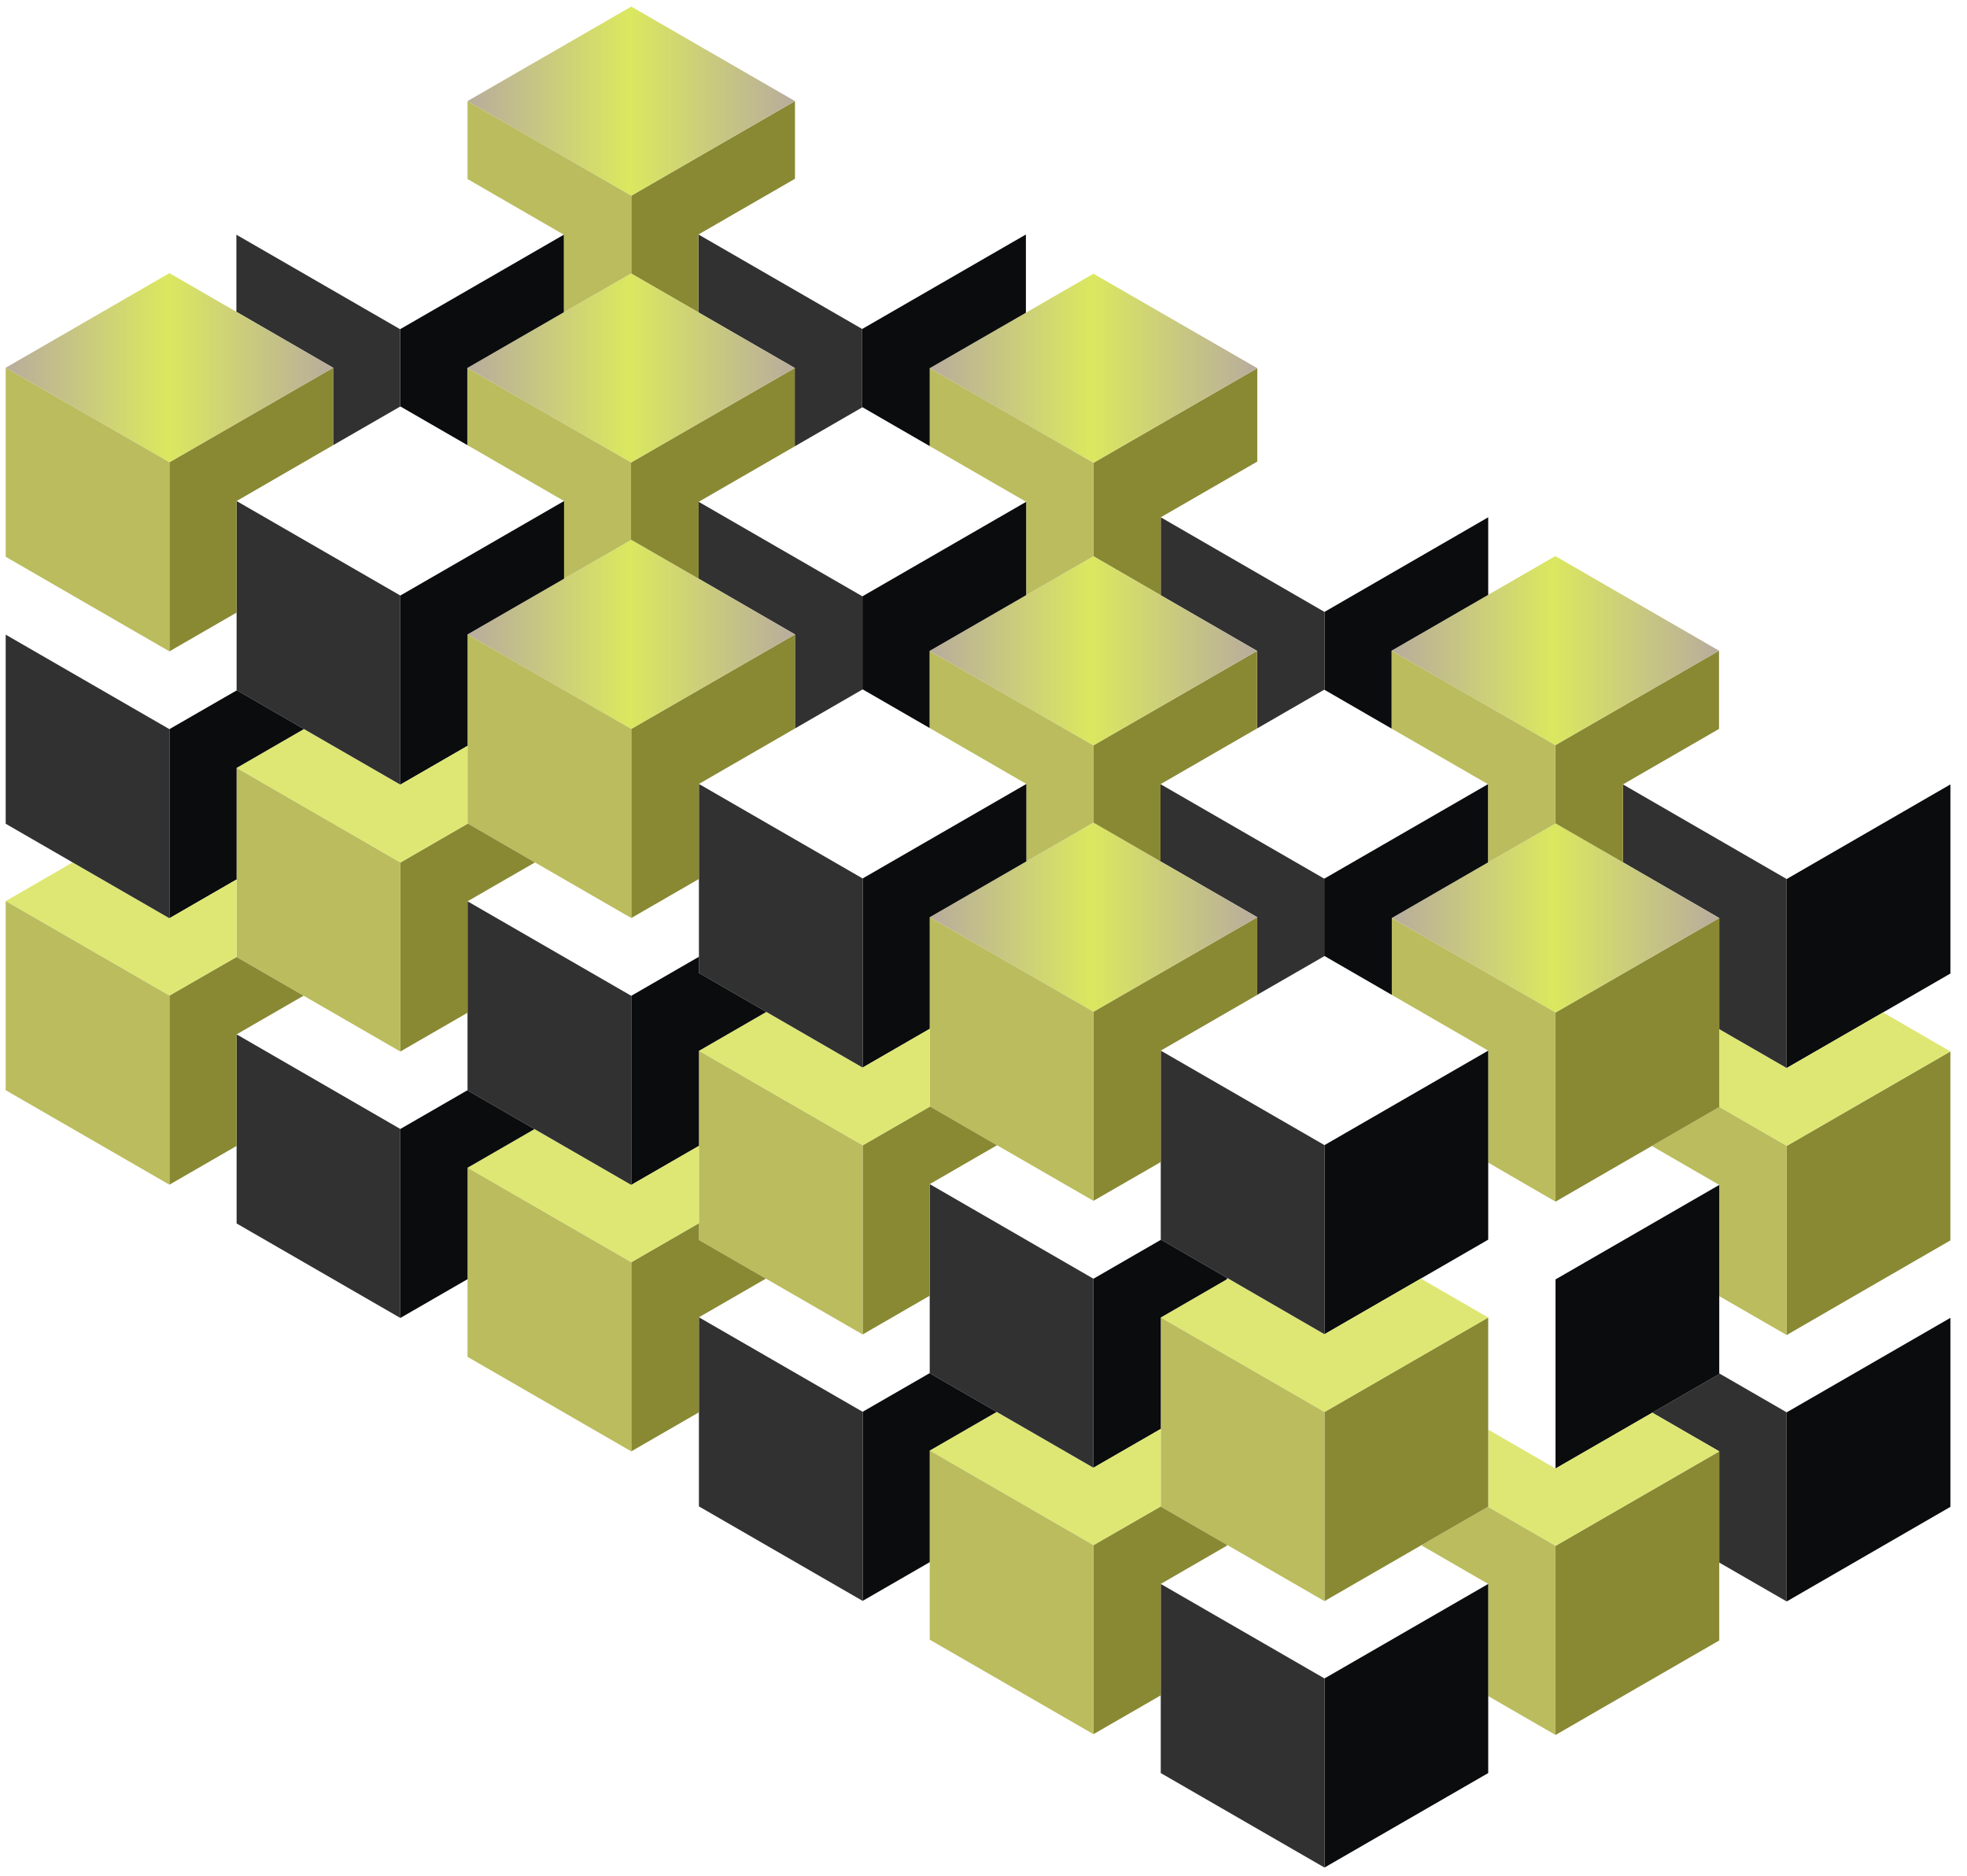 <svg width="173" height="165" viewBox="0 0 173 165" fill="none" xmlns="http://www.w3.org/2000/svg">
<g clip-path="url(#clip0_132_625)">
<path d="M171.54 115.89V132.51L157.14 140.83V124.2L171.54 115.89Z" fill="#0A0C0E"/>
<path d="M165.65 112.48L157.14 117.4V100.77L171.54 92.46V109.08L165.65 112.48Z" fill="#898934"/>
<path d="M171.54 68.98V85.61L165.62 89.03L157.14 93.92V77.3L171.54 68.98Z" fill="#0A0C0E"/>
<path d="M171.54 92.46L157.14 100.77L151.22 97.35H151.21V90.5L157.14 93.92L165.62 89.03L165.63 89.04L171.54 92.46Z" fill="#DEE773"/>
<path d="M157.14 124.2V140.83L151.21 137.41V127.63L145.32 124.23L151.21 120.83V120.78H151.22L157.14 124.2Z" fill="#313131"/>
<path d="M157.14 100.77V117.4L151.21 113.98V104.2L145.29 100.78V100.77L151.21 97.35H151.22L157.14 100.77Z" fill="#BABC5E"/>
<path d="M157.14 77.3V93.92L151.21 90.5V80.73L142.74 75.83V68.98L157.14 77.3Z" fill="#313131"/>
<path d="M151.21 137.41V144.26L136.81 152.57V135.94L151.21 127.63V137.41Z" fill="#898934"/>
<path d="M145.32 124.23L136.81 129.14V112.51L151.21 104.2V113.98V120.78V120.83L145.32 124.23Z" fill="#0A0C0E"/>
<path d="M151.21 90.5V97.35L145.29 100.77L136.81 105.67V89.04L151.21 80.73V90.5Z" fill="#898934"/>
<path d="M130.87 75.84L136.8 72.42L136.81 72.41L142.74 75.83L151.21 80.73L136.81 89.04L122.41 80.73L130.87 75.84Z" fill="url(#paint0_linear_132_625)"/>
<path d="M151.21 127.63L136.81 135.94L130.89 132.52L130.88 132.5L130.89 132.49V125.72L136.81 129.14L145.32 124.23L151.21 127.63Z" fill="#DEE773"/>
<path d="M151.19 57.22V64.1L142.74 68.98V75.83L136.81 72.41L136.8 72.42L136.79 72.41V65.53L151.19 57.22Z" fill="#898934"/>
<path d="M130.89 52.31L136.79 48.9L151.19 57.22L136.79 65.53L122.39 57.22L130.89 52.31Z" fill="url(#paint1_linear_132_625)"/>
<path d="M136.81 135.94V152.57L130.89 149.15V139.29L125.09 135.94L125.05 135.86L130.88 132.5L130.89 132.52L136.81 135.94Z" fill="#BABC5E"/>
<path d="M136.81 89.04V105.67L130.89 102.24V92.39L122.41 87.49V80.73L136.81 89.04Z" fill="#BABC5E"/>
<path d="M136.8 72.42L130.87 75.84V68.96L122.39 64.07V57.22L136.79 65.53V72.41L136.8 72.42Z" fill="#BABC5E"/>
<path d="M130.89 149.15V155.92L116.49 164.23V147.6L130.89 139.29V149.15Z" fill="#0A0C0E"/>
<path d="M130.89 125.72V132.49L130.88 132.5L125.05 135.86L116.49 140.8V124.17L130.89 115.86V125.72Z" fill="#898934"/>
<path d="M130.89 102.24V109.01L130.86 109.03L125.03 112.4L116.49 117.33V100.7L130.89 92.39V102.24Z" fill="#0A0C0E"/>
<path d="M130.89 45.49V52.31L122.39 57.22V64.07L116.49 60.66V60.65V53.81L130.89 45.49Z" fill="#0A0C0E"/>
<path d="M130.89 115.86L116.49 124.17L102.09 115.86L107.88 112.51L107.95 112.39L116.49 117.33L125.03 112.4L125.09 112.51L130.89 115.86Z" fill="#DEE773"/>
<path d="M130.87 68.96V75.84L122.41 80.73V87.49L116.49 84.07L116.48 84.08L116.47 84.07V77.27L130.87 68.96Z" fill="#0A0C0E"/>
<path d="M116.49 147.6V164.23L102.09 155.92V149.1V139.29L116.49 147.6Z" fill="#313131"/>
<path d="M102.09 132.47V125.67V115.86L116.49 124.17V140.8L107.93 135.86L102.09 132.49V132.47Z" fill="#BABC5E"/>
<path d="M116.49 100.7V117.33L107.95 112.39L102.12 109.02H102.11L102.09 109.01V102.2V92.39L116.49 100.7Z" fill="#313131"/>
<path d="M116.49 60.65V60.66L116.47 60.65L110.56 64.06V57.24L102.08 52.34L102.09 52.33V45.49L116.49 53.81V60.65Z" fill="#313131"/>
<path d="M116.48 84.08L110.58 87.48V80.66L102.07 75.75V68.96L116.47 77.27V84.07L116.48 84.08Z" fill="#313131"/>
<path d="M110.58 80.66V87.48V87.49L102.09 92.39V102.2H102.07L96.17 105.6V88.97L110.58 80.66Z" fill="#898934"/>
<path d="M110.58 32.38V40.59L102.09 45.49V52.33L102.08 52.34L96.17 48.92V40.7L110.58 32.38Z" fill="#898934"/>
<path d="M110.58 32.38L96.17 40.7L81.77 32.38L90.23 27.5L96.17 24.07L110.58 32.38Z" fill="url(#paint2_linear_132_625)"/>
<path d="M110.58 80.66L96.17 88.97L81.77 80.66L90.27 75.75L96.16 72.34H96.17L102.07 75.75L110.58 80.66Z" fill="url(#paint3_linear_132_625)"/>
<path d="M110.56 57.24V64.06L102.07 68.96V75.75L96.17 72.34H96.16V65.55L110.56 57.24Z" fill="#898934"/>
<path d="M110.56 57.24L96.16 65.55L81.76 57.24L90.26 52.33L96.16 48.92H96.17L102.08 52.34L110.56 57.24Z" fill="url(#paint4_linear_132_625)"/>
<path d="M107.95 112.39L107.88 112.51L102.09 115.86V125.67H102.07L96.17 129.07V112.45L102.11 109.02H102.12L107.95 112.39Z" fill="#0A0C0E"/>
<path d="M107.93 135.86L107.88 135.94L102.09 139.29V149.1H102.07L96.17 152.5V135.88L102.09 132.47V132.49L107.93 135.86Z" fill="#898934"/>
<path d="M102.09 125.67V132.47L96.17 135.88L81.77 127.56L87.66 124.16L96.17 129.07L102.07 125.67H102.09Z" fill="#DEE773"/>
<path d="M96.17 135.88V152.5L81.77 144.19V137.38V127.56L96.17 135.88Z" fill="#BABC5E"/>
<path d="M87.66 124.16L81.77 120.76V120.75V113.95V104.13L96.17 112.45V129.07L87.66 124.16Z" fill="#313131"/>
<path d="M87.69 100.71L81.79 97.3L81.77 97.29V90.48V80.66L96.17 88.97V105.6L87.69 100.71Z" fill="#BABC5E"/>
<path d="M96.17 40.7V48.92H96.16L90.26 52.33L90.25 52.32V44.13L81.77 39.23V32.38L96.17 40.7Z" fill="#BABC5E"/>
<path d="M96.16 72.34L90.27 75.75V68.94L81.76 64.02V57.24L96.16 65.55V72.34Z" fill="#BABC5E"/>
<path d="M90.27 68.94V75.75L81.77 80.66V90.48H81.76L75.87 93.88V77.25L90.27 68.94Z" fill="#0A0C0E"/>
<path d="M90.26 52.33L81.76 57.24V64.02L75.87 60.62L75.86 60.63L75.85 60.62V52.44L90.25 44.13V52.32L90.26 52.33Z" fill="#0A0C0E"/>
<path d="M90.23 20.62V27.5L81.77 32.38V39.23L75.85 35.81L75.84 35.82L75.83 35.81V28.93L90.23 20.62Z" fill="#0A0C0E"/>
<path d="M81.79 97.3L87.69 100.71L81.77 104.13V113.95H81.76L75.87 117.35V100.72L81.79 97.31V97.3Z" fill="#898934"/>
<path d="M87.66 124.16L81.77 127.56V137.38H81.76L75.87 140.78V124.15L81.77 120.75V120.76L87.66 124.16Z" fill="#0A0C0E"/>
<path d="M81.79 97.3V97.31L75.87 100.72L61.47 92.41L67.39 88.99V88.98L75.87 93.88L81.76 90.48H81.77V97.29L81.79 97.3Z" fill="#DEE773"/>
<path d="M75.87 124.15V140.78L61.47 132.47V124.22V115.84L75.87 124.15Z" fill="#313131"/>
<path d="M67.36 112.44L61.47 109.04V107.59V100.79V92.41L75.87 100.72V117.35L67.36 112.44Z" fill="#BABC5E"/>
<path d="M75.87 77.25V93.88L67.39 88.98L61.47 85.56V84.16V77.32V68.94L75.87 77.25Z" fill="#313131"/>
<path d="M75.86 60.63L69.92 64.06V55.79L61.45 50.89V44.13L75.85 52.44V60.62L75.86 60.63Z" fill="#313131"/>
<path d="M75.84 35.82L69.9 39.25V32.36L61.43 27.47V20.62L75.83 28.93V35.81L75.84 35.82Z" fill="#313131"/>
<path d="M69.92 55.79V64.06L61.47 68.94V77.32H61.43L55.52 80.73V64.1L69.92 55.79Z" fill="#898934"/>
<path d="M69.92 15.71V15.72L61.43 20.62V27.47L55.52 24.06V24.05V17.21L69.92 8.89V15.71Z" fill="#898934"/>
<path d="M69.92 8.89L55.52 17.21L41.12 8.89L55.52 0.58L69.92 8.89Z" fill="url(#paint5_linear_132_625)"/>
<path d="M69.92 55.79L55.52 64.1L41.12 55.79L49.61 50.89V50.88L55.51 47.48L55.52 47.47L61.45 50.89L69.92 55.79Z" fill="url(#paint6_linear_132_625)"/>
<path d="M69.9 32.36V39.25L61.45 44.13V50.89L55.52 47.47L55.51 47.48L55.5 47.47V40.67L69.9 32.36Z" fill="#898934"/>
<path d="M49.59 27.46L55.5 24.05L55.52 24.06L61.43 27.47L69.9 32.36L55.5 40.67L41.1 32.36L49.59 27.46Z" fill="url(#paint7_linear_132_625)"/>
<path d="M67.39 88.98V88.99L61.47 92.41V100.79H61.43L55.52 104.2V87.57L61.43 84.16H61.47V85.56L67.39 88.98Z" fill="#0A0C0E"/>
<path d="M67.36 112.44L61.47 115.84V124.22H61.43L55.52 127.63V111L61.43 107.59H61.47V109.04L67.36 112.44Z" fill="#898934"/>
<path d="M61.47 100.79V107.59H61.43L55.52 111L41.12 102.69L47.01 99.29L55.52 104.2L61.43 100.79H61.47Z" fill="#DEE773"/>
<path d="M55.52 111V127.63L41.12 119.32V112.5V102.69L55.52 111Z" fill="#BABC5E"/>
<path d="M41.12 95.87V89.07V79.26L55.52 87.57V104.2L47.01 99.29L41.12 95.89V95.87Z" fill="#313131"/>
<path d="M47.05 75.84L41.14 72.42L41.12 72.41V65.6V55.79L55.52 64.1V80.73L47.05 75.84Z" fill="#BABC5E"/>
<path d="M55.52 24.05V24.06L55.5 24.05L49.59 27.46V20.64L41.11 15.74L41.12 15.73V8.89L55.52 17.21V24.05Z" fill="#BABC5E"/>
<path d="M55.51 47.48L49.61 50.88V44.06L41.1 39.14V32.36L55.5 40.67V47.47L55.51 47.48Z" fill="#BABC5E"/>
<path d="M49.61 44.06V50.88V50.89L41.12 55.79V65.6H41.1L35.21 69V52.37L49.61 44.06Z" fill="#0A0C0E"/>
<path d="M49.59 20.64V27.46L41.1 32.36V39.14L35.21 35.74L35.2 35.75L35.19 35.74V28.95L49.59 20.64Z" fill="#0A0C0E"/>
<path d="M41.14 72.42L47.05 75.84L41.12 79.26V89.07H41.1L35.21 92.47V75.85L41.13 72.43L41.14 72.42Z" fill="#898934"/>
<path d="M47.01 99.29L41.12 102.69V112.5H41.1L35.21 115.9V99.28L41.12 95.87V95.89L47.01 99.29Z" fill="#0A0C0E"/>
<path d="M41.14 72.42L41.13 72.43L35.21 75.85L20.81 67.53L26.73 64.11L35.21 69L41.1 65.6H41.12V72.41L41.14 72.42Z" fill="#DEE773"/>
<path d="M35.21 99.28V115.9L20.81 107.59V100.78V90.96L35.21 99.28Z" fill="#313131"/>
<path d="M26.7 87.56L20.81 84.16V84.15V77.35V67.53L35.21 75.85V92.47L26.7 87.56Z" fill="#BABC5E"/>
<path d="M26.73 64.11L20.83 60.7L20.81 60.69V53.88V44.06L35.21 52.37V69L26.73 64.11Z" fill="#313131"/>
<path d="M35.2 35.75L29.3 39.15V32.34L20.79 27.42V20.64L35.19 28.95V35.74L35.2 35.75Z" fill="#313131"/>
<path d="M29.3 32.34V39.15L20.81 44.06V53.88H20.79L14.9 57.28V40.65L29.3 32.34Z" fill="#898934"/>
<path d="M29.3 32.34L14.9 40.65L0.5 32.34L14.9 24.02L20.79 27.42L29.3 32.34Z" fill="url(#paint8_linear_132_625)"/>
<path d="M20.83 60.7L26.73 64.11L20.81 67.53V77.35H20.79L14.9 80.75V64.12L20.82 60.71L20.83 60.7Z" fill="#0A0C0E"/>
<path d="M26.7 87.56L20.81 90.96V100.78H20.79L14.9 104.18V87.55L20.81 84.15V84.16L26.7 87.56Z" fill="#898934"/>
<path d="M20.81 77.35V84.15L14.9 87.55L0.5 79.24L6.39 75.84L14.9 80.75L20.79 77.35H20.81Z" fill="#DEE773"/>
<path d="M14.9 87.55V104.18L0.5 95.87V79.24L14.9 87.55Z" fill="#BABC5E"/>
<path d="M6.39 75.84L0.5 72.44V55.81L14.9 64.12V80.75L6.39 75.84Z" fill="#313131"/>
<path d="M6.43 52.39L0.5 48.96V32.34L14.9 40.65V57.28L6.43 52.39Z" fill="#BABC5E"/>
</g>
<defs>
<linearGradient id="paint0_linear_132_625" x1="122.41" y1="80.725" x2="151.21" y2="80.725" gradientUnits="userSpaceOnUse">
<stop stop-color="#B8AC9D"/>
<stop offset="0.494" stop-color="#DBE85F"/>
<stop offset="1" stop-color="#B8AC9D"/>
</linearGradient>
<linearGradient id="paint1_linear_132_625" x1="122.39" y1="57.215" x2="151.19" y2="57.215" gradientUnits="userSpaceOnUse">
<stop stop-color="#B8AC9D"/>
<stop offset="0.494" stop-color="#DBE85F"/>
<stop offset="1" stop-color="#B8AC9D"/>
</linearGradient>
<linearGradient id="paint2_linear_132_625" x1="81.77" y1="32.385" x2="110.58" y2="32.385" gradientUnits="userSpaceOnUse">
<stop stop-color="#B8AC9D"/>
<stop offset="0.494" stop-color="#DBE85F"/>
<stop offset="1" stop-color="#B8AC9D"/>
</linearGradient>
<linearGradient id="paint3_linear_132_625" x1="81.77" y1="80.655" x2="110.58" y2="80.655" gradientUnits="userSpaceOnUse">
<stop stop-color="#B8AC9D"/>
<stop offset="0.494" stop-color="#DBE85F"/>
<stop offset="1" stop-color="#B8AC9D"/>
</linearGradient>
<linearGradient id="paint4_linear_132_625" x1="81.76" y1="57.235" x2="110.56" y2="57.235" gradientUnits="userSpaceOnUse">
<stop stop-color="#B8AC9D"/>
<stop offset="0.494" stop-color="#DBE85F"/>
<stop offset="1" stop-color="#B8AC9D"/>
</linearGradient>
<linearGradient id="paint5_linear_132_625" x1="41.12" y1="8.895" x2="69.92" y2="8.895" gradientUnits="userSpaceOnUse">
<stop stop-color="#B8AC9D"/>
<stop offset="0.494" stop-color="#DBE85F"/>
<stop offset="1" stop-color="#B8AC9D"/>
</linearGradient>
<linearGradient id="paint6_linear_132_625" x1="41.12" y1="55.785" x2="69.92" y2="55.785" gradientUnits="userSpaceOnUse">
<stop stop-color="#B8AC9D"/>
<stop offset="0.494" stop-color="#DBE85F"/>
<stop offset="1" stop-color="#B8AC9D"/>
</linearGradient>
<linearGradient id="paint7_linear_132_625" x1="41.1" y1="32.36" x2="69.9" y2="32.36" gradientUnits="userSpaceOnUse">
<stop stop-color="#B8AC9D"/>
<stop offset="0.494" stop-color="#DBE85F"/>
<stop offset="1" stop-color="#B8AC9D"/>
</linearGradient>
<linearGradient id="paint8_linear_132_625" x1="0.5" y1="32.335" x2="29.3" y2="32.335" gradientUnits="userSpaceOnUse">
<stop stop-color="#B8AC9D"/>
<stop offset="0.494" stop-color="#DBE85F"/>
<stop offset="1" stop-color="#B8AC9D"/>
</linearGradient>
<clipPath id="clip0_132_625">
<rect width="172.04" height="164.8" fill="white"/>
</clipPath>
</defs>
</svg>

